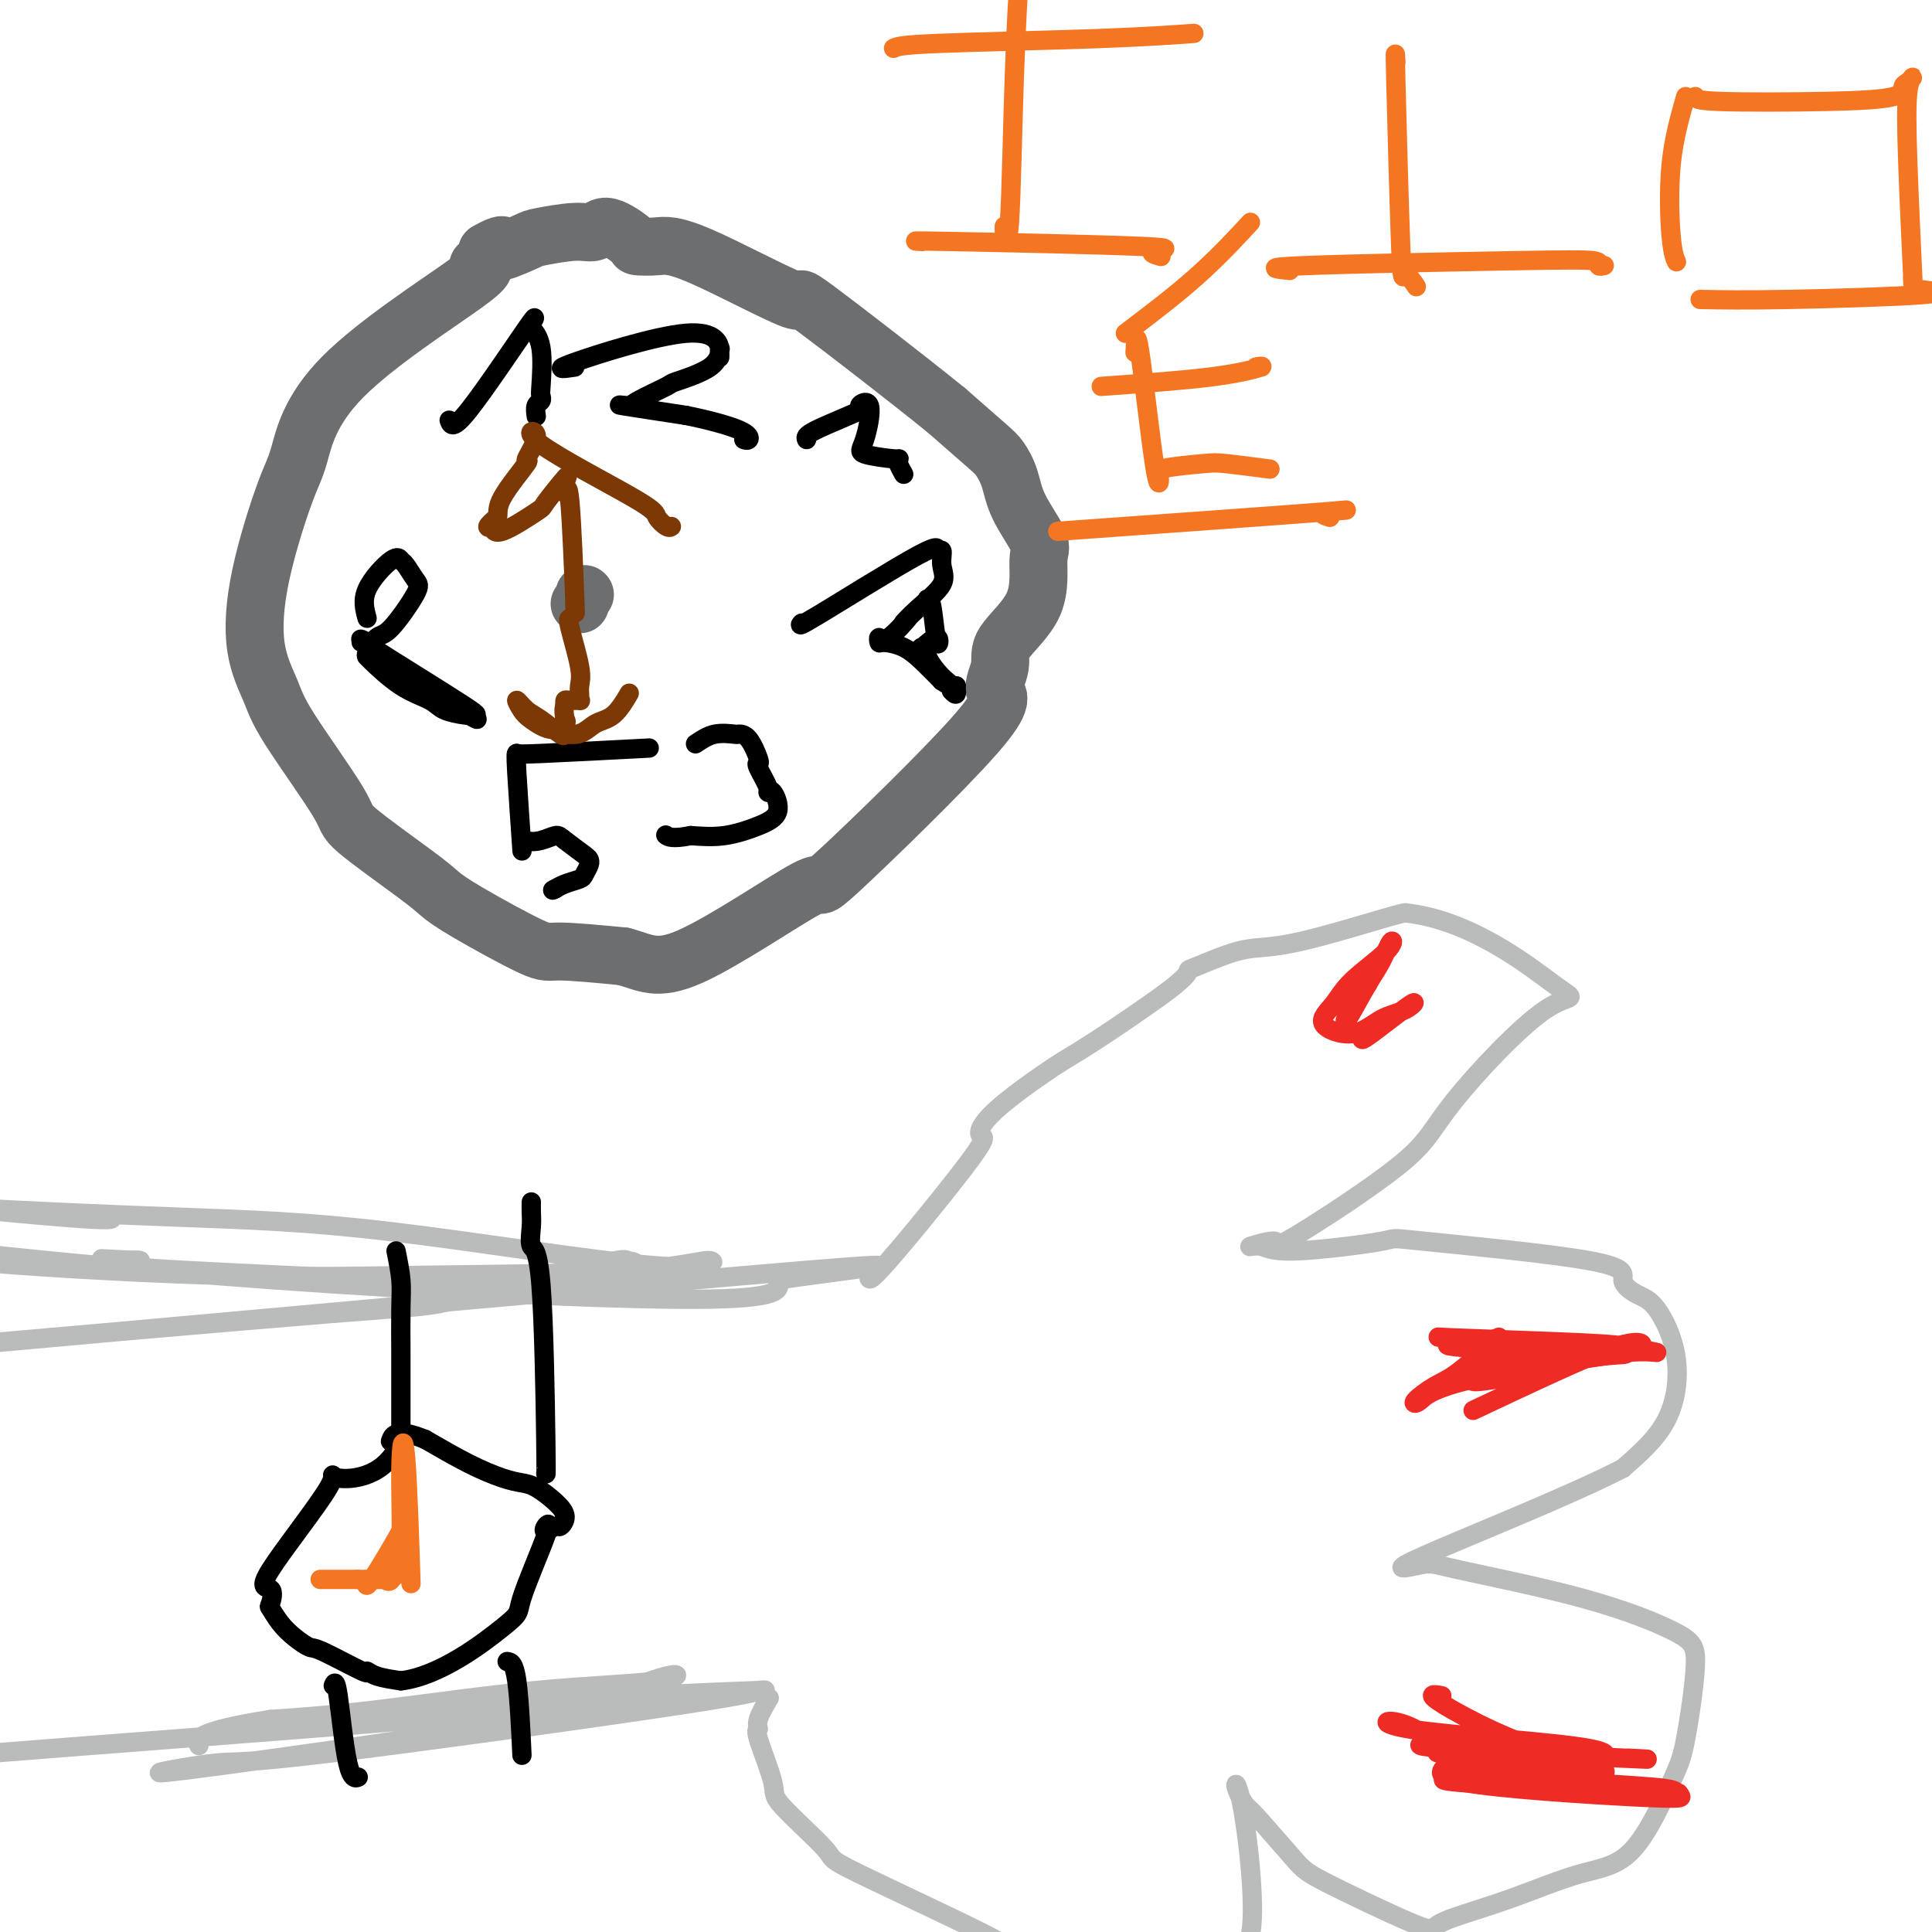 <svg viewBox='0 0 400 400' version='1.1' xmlns='http://www.w3.org/2000/svg' xmlns:xlink='http://www.w3.org/1999/xlink'><g fill='none' stroke='#6D6E70' stroke-width='12' stroke-linecap='round' stroke-linejoin='round'><path d='M99,55c1.305,-0.011 2.609,-0.022 -3,4c-5.609,4.022 -18.133,12.078 -25,19c-6.867,6.922 -8.079,12.710 -9,16c-0.921,3.290 -1.552,4.081 -3,8c-1.448,3.919 -3.714,10.966 -5,17c-1.286,6.034 -1.592,11.056 -1,15c0.592,3.944 2.080,6.810 3,9c0.920,2.190 1.270,3.702 4,8c2.730,4.298 7.838,11.380 10,15c2.162,3.620 1.378,3.776 4,6c2.622,2.224 8.652,6.514 12,9c3.348,2.486 4.016,3.166 5,4c0.984,0.834 2.284,1.821 6,4c3.716,2.179 9.847,5.548 13,7c3.153,1.452 3.330,0.986 6,1c2.670,0.014 7.835,0.507 13,1'/><path d='M129,198c4.650,1.207 6.774,3.224 14,0c7.226,-3.224 19.552,-11.688 24,-14c4.448,-2.312 1.018,1.529 7,-4c5.982,-5.529 21.376,-20.428 28,-28c6.624,-7.572 4.478,-7.818 4,-9c-0.478,-1.182 0.713,-3.299 1,-5c0.287,-1.701 -0.329,-2.985 1,-5c1.329,-2.015 4.603,-4.762 6,-8c1.397,-3.238 0.918,-6.968 1,-9c0.082,-2.032 0.724,-2.364 0,-4c-0.724,-1.636 -2.816,-4.574 -4,-7c-1.184,-2.426 -1.462,-4.341 -2,-6c-0.538,-1.659 -1.337,-3.062 -2,-4c-0.663,-0.938 -1.189,-1.411 -3,-3c-1.811,-1.589 -4.905,-4.295 -8,-7'/><path d='M196,85c-7.788,-6.320 -21.759,-17.119 -27,-21c-5.241,-3.881 -1.754,-0.844 -5,-2c-3.246,-1.156 -13.226,-6.504 -19,-9c-5.774,-2.496 -7.342,-2.139 -9,-2c-1.658,0.139 -3.405,0.061 -4,0c-0.595,-0.061 -0.037,-0.104 -1,-1c-0.963,-0.896 -3.448,-2.645 -5,-3c-1.552,-0.355 -2.172,0.684 -3,1c-0.828,0.316 -1.864,-0.091 -4,0c-2.136,0.091 -5.373,0.678 -7,1c-1.627,0.322 -1.645,0.377 -3,1c-1.355,0.623 -4.048,1.813 -5,2c-0.952,0.187 -0.162,-0.630 0,-1c0.162,-0.370 -0.302,-0.292 -1,0c-0.698,0.292 -1.628,0.798 -2,1c-0.372,0.202 -0.186,0.101 0,0'/><path d='M121,123c0.000,0.000 0.100,0.100 0.1,0.1'/><path d='M120,125c0.000,0.000 0.100,0.100 0.1,0.1'/></g>
<g fill='none' stroke='#000000' stroke-width='4' stroke-linecap='round' stroke-linejoin='round'><path d='M93,87c0.366,1.046 0.733,2.092 4,-2c3.267,-4.092 9.436,-13.320 12,-17c2.564,-3.680 1.524,-1.810 1,-1c-0.524,0.810 -0.532,0.560 0,1c0.532,0.440 1.603,1.570 2,4c0.397,2.430 0.120,6.161 0,8c-0.120,1.839 -0.085,1.786 0,2c0.085,0.214 0.219,0.697 0,1c-0.219,0.303 -0.790,0.428 -1,1c-0.210,0.572 -0.060,1.592 0,2c0.060,0.408 0.030,0.204 0,0'/><path d='M119,76c-2.392,0.353 -4.785,0.706 0,-1c4.785,-1.706 16.746,-5.472 23,-6c6.254,-0.528 6.799,2.182 7,3c0.201,0.818 0.056,-0.257 0,0c-0.056,0.257 -0.023,1.846 0,2c0.023,0.154 0.037,-1.125 0,-1c-0.037,0.125 -0.126,1.656 -2,3c-1.874,1.344 -5.535,2.502 -7,3c-1.465,0.498 -0.735,0.335 -2,1c-1.265,0.665 -4.525,2.158 -6,3c-1.475,0.842 -1.166,1.034 -2,1c-0.834,-0.034 -2.810,-0.296 -1,0c1.810,0.296 7.405,1.148 13,2'/><path d='M142,86c4.365,0.868 8.778,2.037 11,3c2.222,0.963 2.252,1.721 2,2c-0.252,0.279 -0.786,0.080 -1,0c-0.214,-0.080 -0.107,-0.040 0,0'/><path d='M167,91c-0.191,-0.409 -0.383,-0.818 2,-2c2.383,-1.182 7.340,-3.137 9,-4c1.660,-0.863 0.021,-0.634 0,-1c-0.021,-0.366 1.574,-1.328 2,0c0.426,1.328 -0.318,4.946 -1,7c-0.682,2.054 -1.303,2.544 0,3c1.303,0.456 4.532,0.879 6,1c1.468,0.121 1.177,-0.060 1,0c-0.177,0.060 -0.240,0.362 0,1c0.240,0.638 0.783,1.611 1,2c0.217,0.389 0.109,0.195 0,0'/><path d='M192,124c0.333,0.005 0.667,0.010 1,2c0.333,1.990 0.666,5.964 1,7c0.334,1.036 0.670,-0.865 0,-1c-0.670,-0.135 -2.345,1.498 -3,2c-0.655,0.502 -0.291,-0.125 0,0c0.291,0.125 0.509,1.003 1,2c0.491,0.997 1.255,2.113 2,3c0.745,0.887 1.470,1.547 2,2c0.530,0.453 0.866,0.701 1,1c0.134,0.299 0.067,0.650 0,1'/><path d='M197,143c1.156,1.400 1.044,0.400 1,0c-0.044,-0.400 -0.022,-0.200 0,0'/><path d='M166,129c-0.462,0.488 -0.924,0.976 4,-2c4.924,-2.976 15.232,-9.417 20,-12c4.768,-2.583 3.994,-1.307 4,-1c0.006,0.307 0.791,-0.353 1,0c0.209,0.353 -0.157,1.719 0,3c0.157,1.281 0.838,2.478 0,4c-0.838,1.522 -3.195,3.370 -5,5c-1.805,1.630 -3.058,3.043 -3,3c0.058,-0.043 1.428,-1.543 1,-1c-0.428,0.543 -2.653,3.128 -4,4c-1.347,0.872 -1.817,0.032 -2,0c-0.183,-0.032 -0.079,0.746 0,1c0.079,0.254 0.135,-0.014 1,0c0.865,0.014 2.541,0.312 4,1c1.459,0.688 2.703,1.768 4,3c1.297,1.232 2.649,2.616 4,4'/><path d='M195,141c2.378,1.622 2.822,1.178 3,1c0.178,-0.178 0.089,-0.089 0,0'/><path d='M144,154c1.256,-0.845 2.512,-1.691 4,-2c1.488,-0.309 3.208,-0.083 4,0c0.792,0.083 0.655,0.022 1,0c0.345,-0.022 1.172,-0.006 2,1c0.828,1.006 1.657,3.003 2,4c0.343,0.997 0.199,0.996 0,1c-0.199,0.004 -0.453,0.014 0,1c0.453,0.986 1.615,2.949 2,4c0.385,1.051 -0.005,1.189 0,1c0.005,-0.189 0.405,-0.705 1,0c0.595,0.705 1.386,2.632 1,4c-0.386,1.368 -1.950,2.176 -4,3c-2.050,0.824 -4.586,1.664 -7,2c-2.414,0.336 -4.707,0.168 -7,0'/><path d='M143,173c-3.911,0.778 -4.689,0.222 -5,0c-0.311,-0.222 -0.156,-0.111 0,0'/><path d='M107,156c-0.116,-0.038 -0.233,-0.076 0,4c0.233,4.076 0.815,12.265 1,15c0.185,2.735 -0.027,0.016 0,-1c0.027,-1.016 0.295,-0.328 1,0c0.705,0.328 1.849,0.298 3,0c1.151,-0.298 2.309,-0.862 3,-1c0.691,-0.138 0.914,0.152 2,1c1.086,0.848 3.036,2.255 4,3c0.964,0.745 0.943,0.829 1,1c0.057,0.171 0.194,0.428 0,1c-0.194,0.572 -0.718,1.460 -1,2c-0.282,0.540 -0.323,0.732 -1,1c-0.677,0.268 -1.990,0.611 -3,1c-1.010,0.389 -1.717,0.826 -2,1c-0.283,0.174 -0.141,0.087 0,0'/><path d='M115,184c-1.000,0.500 -0.500,0.250 0,0'/><path d='M107,156c-0.111,0.111 -0.222,0.222 5,0c5.222,-0.222 15.778,-0.778 20,-1c4.222,-0.222 2.111,-0.111 0,0'/><path d='M76,128c-0.510,-1.859 -1.020,-3.717 0,-6c1.020,-2.283 3.570,-4.989 5,-6c1.430,-1.011 1.740,-0.326 2,0c0.260,0.326 0.471,0.295 1,1c0.529,0.705 1.378,2.147 2,3c0.622,0.853 1.018,1.119 0,3c-1.018,1.881 -3.451,5.379 -5,7c-1.549,1.621 -2.216,1.365 -3,2c-0.784,0.635 -1.685,2.162 -2,3c-0.315,0.838 -0.042,0.988 0,1c0.042,0.012 -0.146,-0.112 1,1c1.146,1.112 3.628,3.461 6,5c2.372,1.539 4.636,2.268 6,3c1.364,0.732 1.829,1.466 3,2c1.171,0.534 3.049,0.867 4,1c0.951,0.133 0.976,0.067 1,0'/><path d='M97,148c3.291,1.942 1.018,0.296 1,0c-0.018,-0.296 2.219,0.758 -2,-2c-4.219,-2.758 -14.894,-9.327 -19,-12c-4.106,-2.673 -1.644,-1.450 -1,-1c0.644,0.450 -0.530,0.129 -1,0c-0.470,-0.129 -0.235,-0.064 0,0'/></g>
<g fill='none' stroke='#7C3805' stroke-width='4' stroke-linecap='round' stroke-linejoin='round'><path d='M119,125c0.085,1.793 0.170,3.586 0,-1c-0.170,-4.586 -0.596,-15.551 -1,-20c-0.404,-4.449 -0.785,-2.384 -1,-2c-0.215,0.384 -0.264,-0.914 0,-2c0.264,-1.086 0.841,-1.959 0,-1c-0.841,0.959 -3.100,3.749 -4,5c-0.900,1.251 -0.443,0.964 -2,2c-1.557,1.036 -5.130,3.396 -7,4c-1.870,0.604 -2.037,-0.550 -2,-1c0.037,-0.450 0.279,-0.198 0,0c-0.279,0.198 -1.080,0.342 -1,0c0.080,-0.342 1.040,-1.171 2,-2'/><path d='M103,107c0.219,-0.786 -0.232,-1.750 1,-4c1.232,-2.250 4.149,-5.784 5,-7c0.851,-1.216 -0.362,-0.114 0,-1c0.362,-0.886 2.300,-3.761 2,-5c-0.300,-1.239 -2.837,-0.844 1,2c3.837,2.844 14.047,8.135 19,11c4.953,2.865 4.647,3.304 5,4c0.353,0.696 1.364,1.649 2,2c0.636,0.351 0.896,0.100 1,0c0.104,-0.100 0.052,-0.050 0,0'/><path d='M118,128c-0.227,0.047 -0.454,0.093 0,2c0.454,1.907 1.587,5.674 2,8c0.413,2.326 0.104,3.212 0,4c-0.104,0.788 -0.003,1.478 0,2c0.003,0.522 -0.090,0.875 0,1c0.090,0.125 0.364,0.023 0,0c-0.364,-0.023 -1.367,0.032 -2,0c-0.633,-0.032 -0.895,-0.152 -1,0c-0.105,0.152 -0.052,0.576 0,1'/><path d='M117,146c-0.455,0.844 -0.093,2.455 0,3c0.093,0.545 -0.083,0.026 0,0c0.083,-0.026 0.423,0.443 0,1c-0.423,0.557 -1.610,1.203 -3,1c-1.390,-0.203 -2.981,-1.255 -4,-2c-1.019,-0.745 -1.464,-1.183 -2,-2c-0.536,-0.817 -1.164,-2.012 -1,-2c0.164,0.012 1.118,1.233 2,2c0.882,0.767 1.690,1.082 3,2c1.310,0.918 3.122,2.439 4,3c0.878,0.561 0.822,0.160 1,0c0.178,-0.160 0.589,-0.080 1,0'/><path d='M118,152c2.485,0.378 3.697,-1.177 5,-2c1.303,-0.823 2.697,-0.914 4,-2c1.303,-1.086 2.515,-3.167 3,-4c0.485,-0.833 0.242,-0.416 0,0'/></g>
<g fill='none' stroke='#BABBBB' stroke-width='4' stroke-linecap='round' stroke-linejoin='round'><path d='M23,252c0.457,0.440 0.915,0.881 -10,0c-10.915,-0.881 -33.201,-3.083 -43,-4c-9.799,-0.917 -7.111,-0.547 -2,0c5.111,0.547 12.645,1.272 25,2c12.355,0.728 29.532,1.459 44,2c14.468,0.541 26.229,0.890 44,3c17.771,2.110 41.553,5.979 54,7c12.447,1.021 13.559,-0.808 12,-1c-1.559,-0.192 -5.788,1.252 -16,2c-10.212,0.748 -26.406,0.798 -41,1c-14.594,0.202 -27.587,0.555 -46,0c-18.413,-0.555 -42.246,-2.019 -51,-3c-8.754,-0.981 -2.429,-1.478 -3,-2c-0.571,-0.522 -8.040,-1.068 1,0c9.040,1.068 34.588,3.749 66,6c31.412,2.251 68.689,4.072 87,4c18.311,-0.072 17.655,-2.036 17,-4'/><path d='M161,265c12.813,-1.860 36.347,-4.509 6,-2c-30.347,2.509 -114.575,10.178 -157,14c-42.425,3.822 -43.045,3.798 -23,2c20.045,-1.798 60.757,-5.371 81,-7c20.243,-1.629 20.018,-1.315 27,-3c6.982,-1.685 21.172,-5.367 28,-7c6.828,-1.633 6.293,-1.215 7,-1c0.707,0.215 2.657,0.227 0,1c-2.657,0.773 -9.921,2.309 -18,3c-8.079,0.691 -16.972,0.539 -31,0c-14.028,-0.539 -33.190,-1.465 -43,-2c-9.810,-0.535 -10.269,-0.680 -10,-1c0.269,-0.320 1.265,-0.817 1,-1c-0.265,-0.183 -1.790,-0.052 -2,0c-0.210,0.052 0.895,0.026 2,0'/><path d='M29,261c-13.833,-0.667 -6.917,-0.333 0,0'/><path d='M-5,364c-8.230,0.293 -16.460,0.586 3,-1c19.460,-1.586 66.608,-5.052 89,-7c22.392,-1.948 20.026,-2.377 24,-3c3.974,-0.623 14.288,-1.441 24,-2c9.712,-0.559 18.823,-0.860 22,-1c3.177,-0.140 0.421,-0.120 0,0c-0.421,0.120 1.492,0.340 -16,3c-17.492,2.660 -54.391,7.761 -73,10c-18.609,2.239 -18.928,1.617 -23,2c-4.072,0.383 -11.896,1.771 -12,2c-0.104,0.229 7.512,-0.703 24,-3c16.488,-2.297 41.848,-5.960 54,-8c12.152,-2.040 11.095,-2.456 14,-4c2.905,-1.544 9.770,-4.215 13,-5c3.230,-0.785 2.825,0.315 -2,1c-4.825,0.685 -14.068,0.954 -25,2c-10.932,1.046 -23.552,2.870 -33,4c-9.448,1.130 -15.724,1.565 -22,2'/><path d='M56,356c-16.089,2.511 -15.311,4.289 -15,5c0.311,0.711 0.156,0.356 0,0'/><path d='M180,264c-0.175,0.981 -0.349,1.962 4,-3c4.349,-4.962 13.222,-15.867 17,-21c3.778,-5.133 2.462,-4.495 2,-5c-0.462,-0.505 -0.072,-2.153 3,-5c3.072,-2.847 8.824,-6.893 12,-9c3.176,-2.107 3.776,-2.274 8,-5c4.224,-2.726 12.072,-8.012 16,-11c3.928,-2.988 3.935,-3.680 4,-4c0.065,-0.320 0.188,-0.268 2,-1c1.812,-0.732 5.311,-2.249 8,-3c2.689,-0.751 4.566,-0.737 7,-1c2.434,-0.263 5.425,-0.801 10,-2c4.575,-1.199 10.736,-3.057 14,-4c3.264,-0.943 3.632,-0.972 4,-1'/><path d='M291,189c13.818,1.507 25.864,11.275 31,15c5.136,3.725 3.361,1.406 -2,5c-5.361,3.594 -14.308,13.100 -19,19c-4.692,5.900 -5.129,8.192 -11,13c-5.871,4.808 -17.176,12.131 -22,15c-4.824,2.869 -3.166,1.284 -4,1c-0.834,-0.284 -4.160,0.734 -5,1c-0.840,0.266 0.807,-0.218 2,0c1.193,0.218 1.932,1.139 7,1c5.068,-0.139 14.466,-1.337 18,-2c3.534,-0.663 1.203,-0.790 9,0c7.797,0.790 25.723,2.498 34,4c8.277,1.502 6.907,2.800 7,4c0.093,1.200 1.649,2.302 3,3c1.351,0.698 2.496,0.991 4,3c1.504,2.009 3.366,5.733 4,10c0.634,4.267 0.038,9.076 -2,13c-2.038,3.924 -5.519,6.962 -9,10'/><path d='M336,304c-10.580,5.500 -32.531,14.249 -41,18c-8.469,3.751 -3.455,2.502 -1,2c2.455,-0.502 2.350,-0.259 8,1c5.650,1.259 17.053,3.534 26,6c8.947,2.466 15.437,5.123 19,7c3.563,1.877 4.200,2.976 4,7c-0.200,4.024 -1.236,10.974 -2,15c-0.764,4.026 -1.254,5.127 -3,9c-1.746,3.873 -4.748,10.519 -8,14c-3.252,3.481 -6.755,3.798 -11,5c-4.245,1.202 -9.231,3.290 -14,5c-4.769,1.710 -9.321,3.043 -12,4c-2.679,0.957 -3.484,1.539 -4,2c-0.516,0.461 -0.743,0.800 -5,-1c-4.257,-1.800 -12.543,-5.740 -17,-8c-4.457,-2.260 -5.085,-2.839 -7,-5c-1.915,-2.161 -5.119,-5.903 -7,-8c-1.881,-2.097 -2.441,-2.548 -3,-3'/><path d='M258,374c-3.078,-4.324 -2.271,-7.133 -1,-1c1.271,6.133 3.008,21.207 2,27c-1.008,5.793 -4.759,2.305 -6,2c-1.241,-0.305 0.030,2.574 -8,3c-8.030,0.426 -25.361,-1.602 -32,-2c-6.639,-0.398 -2.585,0.833 -8,-2c-5.415,-2.833 -20.300,-9.730 -27,-13c-6.700,-3.270 -5.217,-2.914 -7,-5c-1.783,-2.086 -6.834,-6.615 -9,-9c-2.166,-2.385 -1.449,-2.626 -2,-5c-0.551,-2.374 -2.371,-6.882 -3,-9c-0.629,-2.118 -0.065,-1.846 0,-2c0.065,-0.154 -0.367,-0.734 0,-2c0.367,-1.266 1.533,-3.219 2,-4c0.467,-0.781 0.233,-0.391 0,0'/></g>
<g fill='none' stroke='#EE2B24' stroke-width='4' stroke-linecap='round' stroke-linejoin='round'><path d='M337,364c3.686,0.194 7.373,0.388 -1,0c-8.373,-0.388 -28.805,-1.358 -37,-2c-8.195,-0.642 -4.152,-0.955 -3,-1c1.152,-0.045 -0.586,0.179 -1,0c-0.414,-0.179 0.496,-0.762 3,0c2.504,0.762 6.601,2.870 16,5c9.399,2.130 24.099,4.281 30,5c5.901,0.719 3.002,0.004 2,0c-1.002,-0.004 -0.109,0.702 0,1c0.109,0.298 -0.568,0.188 0,0c0.568,-0.188 2.379,-0.452 -7,-1c-9.379,-0.548 -29.948,-1.378 -37,-2c-7.052,-0.622 -0.586,-1.035 3,-1c3.586,0.035 4.293,0.517 5,1'/><path d='M310,369c6.096,0.013 17.337,0.045 20,0c2.663,-0.045 -3.251,-0.168 -2,0c1.251,0.168 9.667,0.626 14,1c4.333,0.374 4.583,0.665 5,1c0.417,0.335 1.001,0.713 1,1c-0.001,0.287 -0.586,0.483 -10,0c-9.414,-0.483 -27.657,-1.646 -35,-3c-7.343,-1.354 -3.785,-2.901 -3,-4c0.785,-1.099 -1.201,-1.750 -2,-2c-0.799,-0.250 -0.410,-0.099 0,0c0.410,0.099 0.842,0.145 1,0c0.158,-0.145 0.042,-0.482 7,0c6.958,0.482 20.989,1.784 25,3c4.011,1.216 -1.997,2.348 -7,3c-5.003,0.652 -9.002,0.826 -13,1'/><path d='M311,370c-6.505,-2.050 -12.766,-9.173 -18,-12c-5.234,-2.827 -9.440,-1.356 -1,0c8.440,1.356 29.527,2.598 37,4c7.473,1.402 1.333,2.963 -7,1c-8.333,-1.963 -18.859,-7.452 -23,-10c-4.141,-2.548 -1.897,-2.157 -1,-2c0.897,0.157 0.449,0.078 0,0'/><path d='M305,292c11.906,-5.610 23.811,-11.219 29,-13c5.189,-1.781 3.660,0.268 3,1c-0.660,0.732 -0.452,0.148 -7,1c-6.548,0.852 -19.851,3.141 -27,5c-7.149,1.859 -8.143,3.290 -9,4c-0.857,0.710 -1.576,0.701 -1,0c0.576,-0.701 2.449,-2.095 4,-3c1.551,-0.905 2.781,-1.322 5,-3c2.219,-1.678 5.428,-4.617 7,-6c1.572,-1.383 1.509,-1.210 1,-1c-0.509,0.210 -1.462,0.457 -2,1c-0.538,0.543 -0.660,1.383 -2,3c-1.340,1.617 -3.899,4.012 -5,5c-1.101,0.988 -0.743,0.568 0,0c0.743,-0.568 1.872,-1.284 3,-2'/><path d='M304,284c2.603,-0.742 7.612,-1.598 7,-1c-0.612,0.598 -6.843,2.651 -6,3c0.843,0.349 8.761,-1.005 16,-3c7.239,-1.995 13.801,-4.629 17,-5c3.199,-0.371 3.037,1.522 -5,2c-8.037,0.478 -23.950,-0.457 -30,-1c-6.050,-0.543 -2.239,-0.693 -1,-1c1.239,-0.307 -0.095,-0.772 -2,-1c-1.905,-0.228 -4.382,-0.221 1,0c5.382,0.221 18.624,0.655 26,1c7.376,0.345 8.888,0.601 11,1c2.112,0.399 4.824,0.942 5,1c0.176,0.058 -2.183,-0.369 -6,0c-3.817,0.369 -9.090,1.534 -14,2c-4.910,0.466 -9.455,0.233 -14,0'/><path d='M309,282c-5.956,0.311 -3.844,0.089 -3,0c0.844,-0.089 0.422,-0.044 0,0'/><path d='M282,215c-0.060,0.278 -0.119,0.556 2,-1c2.119,-1.556 6.418,-4.947 8,-6c1.582,-1.053 0.447,0.232 -1,1c-1.447,0.768 -3.206,1.019 -5,2c-1.794,0.981 -3.622,2.692 -6,3c-2.378,0.308 -5.305,-0.786 -6,-2c-0.695,-1.214 0.841,-2.548 2,-4c1.159,-1.452 1.939,-3.022 4,-5c2.061,-1.978 5.403,-4.363 7,-6c1.597,-1.637 1.449,-2.524 1,-2c-0.449,0.524 -1.201,2.461 -2,4c-0.799,1.539 -1.647,2.681 -3,5c-1.353,2.319 -3.210,5.817 -4,7c-0.790,1.183 -0.511,0.052 0,-1c0.511,-1.052 1.256,-2.026 2,-3'/><path d='M281,207c0.756,-1.289 1.644,-2.511 2,-3c0.356,-0.489 0.178,-0.244 0,0'/></g>
<g fill='none' stroke='#000000' stroke-width='4' stroke-linecap='round' stroke-linejoin='round'><path d='M82,259c0.423,2.105 0.845,4.211 1,6c0.155,1.789 0.041,3.262 0,6c-0.041,2.738 -0.011,6.740 0,9c0.011,2.260 0.003,2.777 0,5c-0.003,2.223 -0.001,6.151 0,8c0.001,1.849 0.000,1.619 0,2c-0.000,0.381 -0.000,1.372 0,2c0.000,0.628 0.000,0.894 0,1c-0.000,0.106 -0.000,0.053 0,0'/><path d='M83,298c-2.863,7.986 -10.522,8.452 -13,8c-2.478,-0.452 0.224,-1.822 -2,2c-2.224,3.822 -9.375,12.837 -12,17c-2.625,4.163 -0.723,3.475 0,4c0.723,0.525 0.267,2.264 0,3c-0.267,0.736 -0.345,0.470 0,1c0.345,0.530 1.113,1.856 2,3c0.887,1.144 1.893,2.106 3,3c1.107,0.894 2.314,1.721 3,2c0.686,0.279 0.849,0.011 3,1c2.151,0.989 6.288,3.234 8,4c1.712,0.766 0.999,0.052 1,0c0.001,-0.052 0.714,0.556 2,1c1.286,0.444 3.143,0.722 5,1'/><path d='M83,348c7.998,-0.936 16.992,-7.777 21,-11c4.008,-3.223 3.028,-2.829 4,-6c0.972,-3.171 3.895,-9.906 5,-13c1.105,-3.094 0.392,-2.547 0,-2c-0.392,0.547 -0.463,1.094 0,1c0.463,-0.094 1.460,-0.831 2,-1c0.540,-0.169 0.623,0.228 1,0c0.377,-0.228 1.047,-1.082 1,-2c-0.047,-0.918 -0.813,-1.900 -2,-3c-1.187,-1.100 -2.796,-2.320 -4,-3c-1.204,-0.680 -2.003,-0.822 -3,-1c-0.997,-0.178 -2.191,-0.394 -4,-1c-1.809,-0.606 -4.231,-1.602 -7,-3c-2.769,-1.398 -5.884,-3.199 -9,-5'/><path d='M88,298c-6.067,-2.489 -6.733,-0.711 -7,0c-0.267,0.711 -0.133,0.356 0,0'/><path d='M69,349c0.256,-0.649 0.512,-1.298 1,2c0.488,3.298 1.208,10.542 2,14c0.792,3.458 1.655,3.131 2,3c0.345,-0.131 0.173,-0.065 0,0'/><path d='M105,344c0.732,0.107 1.464,0.214 2,4c0.536,3.786 0.875,11.250 1,14c0.125,2.750 0.036,0.786 0,0c-0.036,-0.786 -0.018,-0.393 0,0'/><path d='M113,305c0.053,0.450 0.105,0.900 0,-7c-0.105,-7.900 -0.368,-24.149 -1,-32c-0.632,-7.851 -1.633,-7.305 -2,-8c-0.367,-0.695 -0.098,-2.631 0,-4c0.098,-1.369 0.026,-2.171 0,-3c-0.026,-0.829 -0.007,-1.685 0,-2c0.007,-0.315 0.002,-0.090 0,0c-0.002,0.090 -0.001,0.045 0,0'/></g>
<g fill='none' stroke='#F47623' stroke-width='4' stroke-linecap='round' stroke-linejoin='round'><path d='M82,326c0.000,0.000 0.100,0.100 0.1,0.1'/><path d='M81,327c0.000,0.000 -7.000,0.000 -7,0'/><path d='M74,327c-2.644,0.000 -5.756,0.000 -7,0c-1.244,0.000 -0.622,0.000 0,0'/><path d='M76,327c-0.223,1.055 -0.446,2.109 1,0c1.446,-2.109 4.560,-7.383 6,-10c1.440,-2.617 1.204,-2.579 1,-2c-0.204,0.579 -0.376,1.699 -1,3c-0.624,1.301 -1.699,2.784 -2,4c-0.301,1.216 0.172,2.165 0,3c-0.172,0.835 -0.988,1.555 -1,2c-0.012,0.445 0.781,0.615 1,0c0.219,-0.615 -0.135,-2.016 0,-3c0.135,-0.984 0.758,-1.552 1,-2c0.242,-0.448 0.104,-0.774 0,-1c-0.104,-0.226 -0.172,-0.350 0,0c0.172,0.350 0.586,1.175 1,2'/><path d='M83,323c0.265,-4.124 -0.073,-13.435 0,-19c0.073,-5.565 0.558,-7.383 1,-2c0.442,5.383 0.841,17.967 1,23c0.159,5.033 0.080,2.517 0,0'/><path d='M191,50c-1.797,-0.091 -3.595,-0.182 6,0c9.595,0.182 30.582,0.636 39,1c8.418,0.364 4.266,0.636 3,1c-1.266,0.364 0.352,0.818 1,1c0.648,0.182 0.324,0.091 0,0'/><path d='M267,56c-2.948,-0.318 -5.897,-0.635 3,-1c8.897,-0.365 29.638,-0.777 42,-1c12.362,-0.223 16.344,-0.256 18,0c1.656,0.256 0.984,0.800 1,1c0.016,0.200 0.719,0.057 1,0c0.281,-0.057 0.141,-0.029 0,0'/><path d='M352,62c4.440,0.083 8.881,0.167 18,0c9.119,-0.167 22.917,-0.583 28,-1c5.083,-0.417 1.452,-0.833 0,-1c-1.452,-0.167 -0.726,-0.083 0,0'/><path d='M219,110c23.131,-1.661 46.262,-3.321 55,-4c8.738,-0.679 3.083,-0.375 1,0c-2.083,0.375 -0.595,0.821 0,1c0.595,0.179 0.298,0.089 0,0'/><path d='M211,-7c0.091,-0.626 0.182,-1.253 0,2c-0.182,3.253 -0.637,10.385 -1,21c-0.363,10.615 -0.633,24.715 -1,30c-0.367,5.285 -0.830,1.757 -1,1c-0.170,-0.757 -0.046,1.258 0,2c0.046,0.742 0.013,0.212 0,0c-0.013,-0.212 -0.007,-0.106 0,0'/><path d='M185,10c0.643,-0.340 1.285,-0.679 9,-1c7.715,-0.321 22.501,-0.622 33,-1c10.499,-0.378 16.711,-0.833 19,-1c2.289,-0.167 0.654,-0.048 0,0c-0.654,0.048 -0.327,0.024 0,0'/><path d='M235,73c0.121,-2.499 0.242,-4.999 1,0c0.758,4.999 2.154,17.496 3,23c0.846,5.504 1.142,4.014 1,3c-0.142,-1.014 -0.723,-1.554 1,-2c1.723,-0.446 5.751,-0.800 8,-1c2.249,-0.200 2.721,-0.246 5,0c2.279,0.246 6.365,0.785 8,1c1.635,0.215 0.817,0.108 0,0'/><path d='M228,80c8.550,-0.619 17.100,-1.238 23,-2c5.900,-0.762 9.148,-1.668 10,-2c0.852,-0.332 -0.694,-0.089 -1,0c-0.306,0.089 0.627,0.026 1,0c0.373,-0.026 0.187,-0.013 0,0'/><path d='M233,69c5.222,-3.956 10.444,-7.911 15,-12c4.556,-4.089 8.444,-8.311 10,-10c1.556,-1.689 0.778,-0.844 0,0'/><path d='M289,13c-0.099,-1.994 -0.198,-3.987 0,4c0.198,7.987 0.692,25.955 1,34c0.308,8.045 0.429,6.166 1,6c0.571,-0.166 1.592,1.381 2,2c0.408,0.619 0.204,0.309 0,0'/><path d='M349,20c-1.238,4.369 -2.476,8.738 -3,14c-0.524,5.262 -0.333,11.417 0,15c0.333,3.583 0.810,4.595 1,5c0.190,0.405 0.095,0.202 0,0'/><path d='M351,20c0.032,0.407 0.064,0.814 5,1c4.936,0.186 14.777,0.151 22,0c7.223,-0.151 11.827,-0.416 14,-1c2.173,-0.584 1.916,-1.486 2,-2c0.084,-0.514 0.510,-0.642 1,-1c0.490,-0.358 1.046,-0.948 1,-1c-0.046,-0.052 -0.692,0.434 -1,3c-0.308,2.566 -0.278,7.214 0,15c0.278,7.786 0.806,18.712 1,23c0.194,4.288 0.056,1.940 0,1c-0.056,-0.940 -0.028,-0.470 0,0'/></g>
</svg>